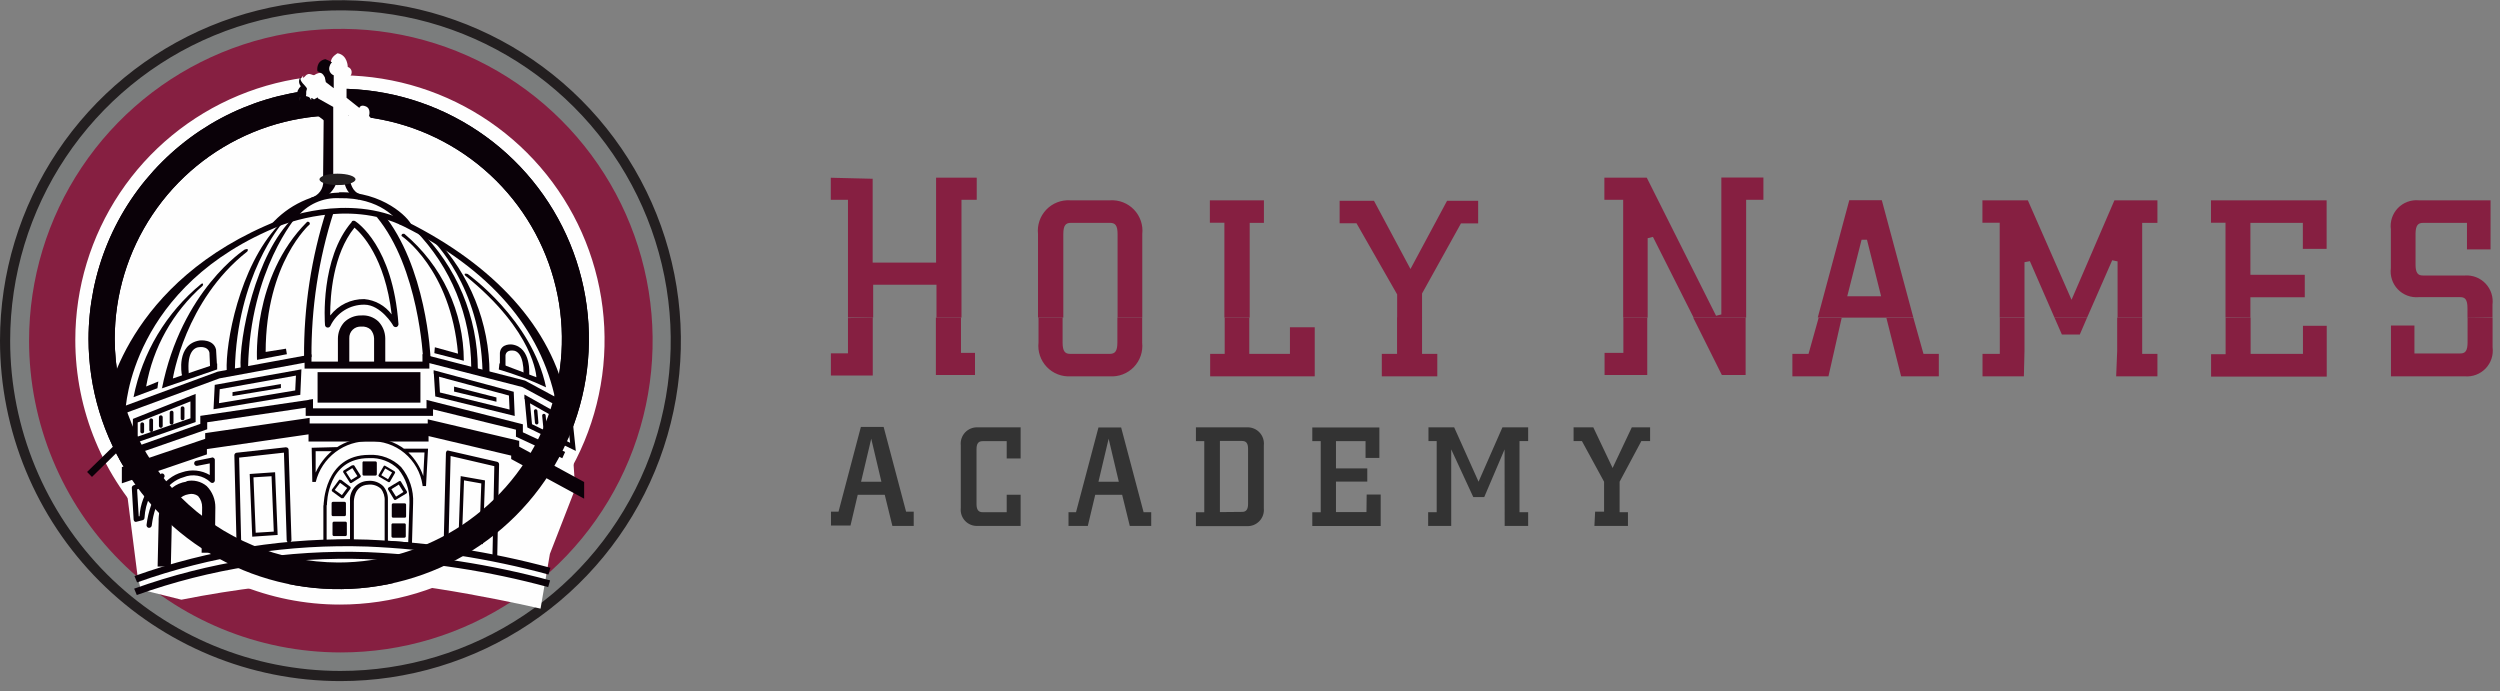 <?xml version="1.0" encoding="UTF-8"?> <svg xmlns="http://www.w3.org/2000/svg" width="246" height="68" viewBox="0 0 246 68" fill="none"><rect x="0" y="0" width="246" height="68" fill="#808080" stroke="none"/><g clip-path="url(#clip0_14_2)"><path d="M0.5 33.52C0.5 26.993 2.435 20.613 6.061 15.186C9.688 9.759 14.841 5.53 20.871 3.032C26.901 0.534 33.537 -0.119 39.938 1.154C46.339 2.427 52.219 5.57 56.834 10.185C61.45 14.801 64.593 20.681 65.866 27.082C67.139 33.483 66.486 40.119 63.988 46.149C61.49 52.179 57.261 57.333 51.834 60.959C46.407 64.585 40.027 66.52 33.5 66.52C24.748 66.52 16.354 63.043 10.165 56.855C3.977 50.666 0.5 42.272 0.5 33.52" fill="#7B7D7D"></path><path d="M0.5 33.52C0.5 26.993 2.435 20.613 6.061 15.186C9.688 9.759 14.841 5.53 20.871 3.032C26.901 0.534 33.537 -0.119 39.938 1.154C46.339 2.427 52.219 5.57 56.834 10.185C61.45 14.801 64.593 20.681 65.866 27.082C67.139 33.483 66.486 40.119 63.988 46.149C61.49 52.179 57.261 57.333 51.834 60.959C46.407 64.585 40.027 66.52 33.5 66.52C24.748 66.52 16.354 63.043 10.165 56.855C3.977 50.666 0.5 42.272 0.5 33.52V33.52Z" stroke="#231F20"></path><path d="M2.86 33.52C2.86 27.452 4.659 21.52 8.031 16.475C11.402 11.43 16.193 7.497 21.799 5.175C27.405 2.853 33.574 2.246 39.525 3.43C45.477 4.613 50.943 7.535 55.234 11.826C59.525 16.117 62.447 21.583 63.63 27.535C64.814 33.486 64.207 39.655 61.885 45.261C59.563 50.867 55.63 55.658 50.585 59.029C45.54 62.401 39.608 64.2 33.54 64.2C25.403 64.2 17.6 60.968 11.846 55.214C6.092 49.461 2.86 41.657 2.86 33.52Z" fill="#861F41"></path><path d="M7.69 33.45C7.69 28.355 9.201 23.375 12.031 19.138C14.862 14.902 18.885 11.601 23.592 9.651C28.299 7.701 33.479 7.191 38.475 8.185C43.472 9.179 48.062 11.632 51.665 15.235C55.268 18.837 57.721 23.427 58.715 28.424C59.709 33.421 59.199 38.601 57.249 43.308C55.299 48.015 51.998 52.038 47.761 54.869C43.525 57.699 38.545 59.21 33.45 59.21C26.618 59.21 20.066 56.496 15.235 51.665C10.404 46.834 7.69 40.282 7.69 33.45Z" fill="#FEFEFE"></path><path d="M7.69 33.45C7.69 28.355 9.201 23.375 12.031 19.138C14.862 14.902 18.885 11.601 23.592 9.651C28.299 7.701 33.479 7.191 38.475 8.185C43.472 9.179 48.062 11.632 51.665 15.235C55.268 18.837 57.721 23.427 58.715 28.424C59.709 33.421 59.199 38.601 57.249 43.308C55.299 48.015 51.998 52.038 47.761 54.869C43.525 57.699 38.545 59.21 33.45 59.21C26.618 59.21 20.066 56.496 15.235 51.665C10.404 46.834 7.69 40.282 7.69 33.45Z" stroke="#FEFEFE" stroke-width="0.56"></path><path d="M11.29 33.35C11.29 28.999 12.58 24.745 14.998 21.128C17.415 17.51 20.851 14.69 24.871 13.025C28.891 11.36 33.314 10.924 37.582 11.773C41.85 12.622 45.77 14.717 48.846 17.794C51.923 20.87 54.018 24.79 54.867 29.058C55.716 33.326 55.281 37.749 53.615 41.769C51.95 45.789 49.13 49.225 45.513 51.642C41.895 54.06 37.641 55.35 33.29 55.35C27.46 55.334 21.873 53.011 17.751 48.889C13.629 44.767 11.306 39.18 11.29 33.35V33.35ZM8.71 33.35C8.71 38.218 10.153 42.976 12.857 47.024C15.56 51.072 19.403 54.227 23.899 56.092C28.395 57.957 33.344 58.447 38.118 57.5C42.893 56.553 47.28 54.212 50.725 50.773C54.17 47.334 56.518 42.951 57.472 38.178C58.426 33.404 57.945 28.455 56.087 23.956C54.23 19.457 51.081 15.609 47.037 12.899C42.994 10.189 38.238 8.738 33.37 8.73C30.134 8.727 26.93 9.362 23.939 10.598C20.949 11.834 18.231 13.647 15.941 15.933C13.651 18.219 11.834 20.934 10.593 23.922C9.353 26.911 8.713 30.114 8.71 33.35" fill="#0A0108"></path><path d="M33.44 6.68C33.249 6.75 33.076 6.859 32.93 7C32.93 7 32.01 7 31.87 7.46V8.11C31.87 8.11 31.23 8.02 31.14 8.29C31.05 8.56 30.72 7.83 30.22 8.52C29.72 9.21 29.3 9.26 29.57 10L29.72 10.27C29.822 10.528 29.975 10.763 30.17 10.96C30.45 11.19 31.05 10.96 31.05 10.96L32.2 11.79V17.35V18.18C32.2 18.18 31.74 19.48 31.14 19.65C30.033 19.909 29.004 20.43 28.14 21.17C27.31 22.04 27.44 22 27.44 22C22.845 23.804 18.777 26.734 15.61 30.52C13.492 33.504 12.059 36.919 11.41 40.52L10.9 41.35L11.64 43.88L11.96 44.25L12.05 44.66L12.24 46.5L13.53 56.63L13.85 58.01L17.85 59.01C23.127 57.962 28.475 57.317 33.85 57.08C40.71 56.98 53.19 59.89 53.19 59.89L54.11 54.5L56.6 48.1L56.18 41.79L55.12 40.55L54.71 38.71C54.71 38.71 53.92 33.41 47.11 26.78C44.532 24.875 41.826 23.151 39.01 21.62C39.01 21.62 38.31 20.24 34.82 19.18C34.429 18.741 34.172 18.2 34.08 17.62C33.971 16.116 33.955 14.606 34.03 13.1C34.03 13.1 34.17 13.7 34.68 13.7C35.093 13.628 35.475 13.437 35.78 13.15C35.883 13.114 35.975 13.05 36.045 12.967C36.116 12.883 36.163 12.783 36.183 12.675C36.202 12.568 36.193 12.457 36.155 12.354C36.118 12.251 36.054 12.16 35.97 12.09L35.83 11.68C35.83 11.68 35.78 10.9 34.95 11.31L33.89 10.44V8.73C33.89 8.73 34.35 8.64 34.35 8.23C34.345 8.106 34.304 7.987 34.231 7.887C34.158 7.787 34.056 7.712 33.94 7.67C33.964 7.476 33.921 7.28 33.819 7.113C33.718 6.946 33.563 6.818 33.38 6.75" fill="#FEFEFE"></path><path d="M34.85 17.67C34.85 17.95 34.11 18.18 33.19 18.18C32.27 18.18 31.54 17.95 31.54 17.67C31.54 17.39 32.28 17.17 33.19 17.17C34.1 17.17 34.85 17.39 34.85 17.67Z" fill="#0A0108"></path><path d="M31.06 10.79L30.84 10.9C30.742 10.929 30.639 10.937 30.538 10.925C30.436 10.913 30.339 10.881 30.25 10.83C30.13 10.783 30.033 10.691 29.98 10.572C29.928 10.455 29.924 10.321 29.97 10.2C29.975 10.15 29.975 10.1 29.97 10.05H29.87C29.751 9.968 29.663 9.849 29.62 9.711C29.576 9.573 29.58 9.425 29.63 9.29V9.29C29.63 9.29 29.63 9.29 29.47 9.54C29.4 9.662 29.379 9.806 29.41 9.943C29.442 10.08 29.524 10.201 29.64 10.28H29.73V10.43C29.691 10.574 29.702 10.727 29.762 10.864C29.822 11 29.927 11.112 30.06 11.18C30.145 11.234 30.241 11.27 30.341 11.285C30.44 11.3 30.542 11.295 30.64 11.27C30.738 11.239 30.828 11.184 30.9 11.11L32.03 11.96V17.42H32.37V11.77L31.06 10.77V10.79Z" fill="#0A0108"></path><path d="M30.59 19.46L31.44 19.65C31.842 19.512 32.206 19.28 32.502 18.974C32.797 18.669 33.016 18.297 33.14 17.89L31.81 17.82C31.826 18.192 31.713 18.558 31.491 18.857C31.269 19.155 30.951 19.368 30.59 19.46" fill="#0A0108"></path><path d="M33.89 17.93C33.949 18.322 34.116 18.689 34.372 18.991C34.628 19.293 34.963 19.518 35.34 19.64L35.47 19.11C34.62 18.91 34.47 17.85 34.47 17.84L33.89 17.93Z" fill="#0A0108"></path><path d="M33.37 18.95C32.095 18.99 30.842 19.291 29.688 19.835C28.533 20.378 27.503 21.152 26.66 22.11L29.21 21.39C29.704 20.766 30.341 20.268 31.066 19.94C31.791 19.611 32.585 19.46 33.38 19.5C37.44 19.42 39.15 21.64 39.32 22.08H40.45C40.22 21.47 37.72 18.82 33.37 18.92" fill="#0A0108"></path><path d="M27.44 21.67C12.26 27.67 10.44 39.67 10.44 39.77L12.35 40.4C12.35 40.28 12.82 28.06 27.66 22.17C27.73 22.17 34.16 19.49 39.77 22.3C48.2 26.51 53.22 32.3 54.68 39.46L55.77 39.53C54.27 32.18 48.61 26.1 40.02 21.8C34.17 18.88 27.52 21.63 27.45 21.66" fill="#0A0108"></path><path d="M41.57 35.28V35.58H30.65V34.87L21.42 36.57L11.17 40.35L11.41 40.99L21.6 37.23L29.97 35.69V36.27H42.25V35.73L51.41 38.09L54.87 39.96L55.2 39.36L51.66 37.45L41.57 34.85V35.29V35.28Z" fill="#0A0108"></path><path d="M15.49 38.2L13.14 39.08C14.001 34.701 16.359 30.759 19.81 27.93C19.81 27.93 20.09 27.78 19.94 28.12C17.014 30.695 15.053 34.191 14.38 38.03L15.58 37.54L15.49 38.2Z" fill="#0A0108"></path><path d="M15.91 38.22L21.37 36.35V35.77L17.01 37.24C17.01 37.24 18.19 29.57 24.33 24.75C24.33 24.75 24.58 24.37 24.07 24.56C24.07 24.56 17.85 28.56 15.93 38.25" fill="#0A0108"></path><path d="M17.89 36.86C17.89 36.86 17.31 33.86 19.66 33.5C19.66 33.5 21.02 33.34 21.26 34.4L21.35 35.93L20.67 36.09L20.61 34.72C20.61 34.72 20.55 34.11 19.7 34.15C19.07 34.15 18.4 34.7 18.57 36.68V36.92L17.86 37.13L17.92 36.86H17.89Z" fill="#0A0108"></path><path d="M53.77 38.13C52.256 37.417 50.688 36.825 49.08 36.36L49.15 35.75L52.78 37.12C52.78 37.12 52.64 32.65 45.78 27.12C45.78 27.12 45.53 26.82 46.02 26.96C46.02 26.96 52.37 31.48 53.73 38.11" fill="#0A0108"></path><path d="M52.07 36.9C52.07 36.9 52.32 34.19 50.4 33.9C50.4 33.9 49.3 33.75 49.19 34.71V36.07L49.74 36.22V34.99C49.74 34.99 49.74 34.45 50.43 34.49C50.94 34.49 51.52 34.99 51.52 36.75V36.97L52.12 37.16L52.05 36.91L52.07 36.9Z" fill="#0A0108"></path><path d="M22.31 36.5C22.17 33.79 23.54 26.25 27.39 22.17L27.73 22.02C27.73 22.02 23.31 27.12 23.11 36.4C23.11 36.4 22.31 36.59 22.31 36.5" fill="#0A0108"></path><path d="M23.68 36.29C23.49 33.29 25.15 24.96 28.86 21.43L29.2 21.28C29.2 21.28 24.61 26.52 24.41 36.16C24.41 36.16 23.68 36.38 23.68 36.29" fill="#0A0108"></path><path d="M28.19 34.86L25.29 35.41C25.29 35.41 24.78 27.26 30.22 21.83C30.22 21.83 30.49 21.74 30.49 22.06C30.49 22.06 26.16 25.8 26.14 34.63L28.14 34.31L28.23 34.86H28.19Z" fill="#0A0108"></path><path d="M42.74 34.75L45.64 35.5C45.634 33.117 45.108 30.765 44.097 28.608C43.087 26.45 41.617 24.54 39.79 23.01C39.79 23.01 39.49 22.93 39.51 23.22C39.51 23.22 44.35 26.43 45.07 34.8L42.79 34.17L42.74 34.75Z" fill="#0A0108"></path><path d="M29.92 35.14H30.65C30.616 30.312 31.348 25.509 32.82 20.91L32.13 20.66C30.628 25.345 29.882 30.24 29.92 35.16" fill="#0A0108"></path><path d="M37.07 21.35C41.22 26.35 41.63 35.23 41.64 35.35H42.37C42.37 34.98 41.95 26.18 37.64 20.95L37.07 21.41V21.35Z" fill="#0A0108"></path><path d="M32.49 30.96C32.49 29.11 32.76 25.02 34.88 22.4C35.58 22.99 37.88 25.32 38.54 30.94C38.222 30.512 37.817 30.156 37.352 29.896C36.886 29.636 36.371 29.477 35.84 29.43C35.197 29.422 34.56 29.563 33.981 29.842C33.401 30.122 32.894 30.532 32.5 31.04V30.96H32.49ZM34.62 21.83C31.5 25.43 31.96 31.72 31.98 31.98C31.984 32.042 32.009 32.1 32.051 32.146C32.093 32.191 32.149 32.221 32.21 32.23C32.271 32.24 32.333 32.23 32.387 32.201C32.441 32.172 32.484 32.126 32.51 32.07C32.809 31.439 33.283 30.908 33.875 30.537C34.467 30.167 35.152 29.974 35.85 29.98C37.46 29.98 38.68 31.98 38.69 32.05C38.724 32.102 38.772 32.142 38.829 32.166C38.887 32.189 38.95 32.194 39.01 32.18C39.07 32.159 39.121 32.12 39.157 32.067C39.193 32.015 39.212 31.953 39.21 31.89C38.65 24.2 35.13 21.89 34.98 21.78C34.929 21.739 34.865 21.717 34.8 21.717C34.735 21.717 34.671 21.739 34.62 21.78" fill="#0A0108"></path><path d="M35.54 31.04C35.229 31.035 34.92 31.093 34.631 31.21C34.343 31.327 34.08 31.5 33.86 31.72C33.471 32.159 33.255 32.724 33.25 33.31V35.78H34.37V33.29C34.362 33.132 34.388 32.974 34.447 32.826C34.506 32.679 34.596 32.546 34.711 32.437C34.826 32.328 34.963 32.245 35.113 32.193C35.263 32.142 35.422 32.124 35.58 32.14C35.738 32.124 35.898 32.141 36.049 32.189C36.2 32.237 36.34 32.316 36.46 32.42C36.676 32.663 36.8 32.975 36.81 33.3V35.83H37.91V33.29C37.902 32.67 37.659 32.077 37.23 31.63C37.006 31.421 36.741 31.26 36.452 31.158C36.163 31.057 35.856 31.017 35.55 31.04" fill="#0A0108"></path><path d="M40.85 22.66C44.37 26.271 46.349 31.108 46.37 36.15L47.02 36.34C47.014 33.789 46.504 31.265 45.519 28.912C44.534 26.559 43.093 24.424 41.28 22.63H40.89L40.85 22.66Z" fill="#0A0108"></path><path d="M42.56 23.63C42.56 23.63 47.3 28.17 47.48 36.57L48.17 36.75C48.165 31.778 46.242 26.999 42.8 23.41L42.55 23.63H42.56Z" fill="#0A0108"></path><path d="M30.37 39.35L19.71 40.92V41.71L12.36 44.31L12.21 42.88L8.57 46.44L9.05 46.93L11.68 44.35L11.77 45.24L20.39 42.24V41.55L30.08 40.12V40.92H42.61V40.28L50.77 42.28V42.97L55.33 45.09L55.61 44.47L51.45 42.54V41.75L41.97 39.35V40.18H30.8V39.27L30.41 39.33L30.37 39.35Z" fill="#0A0108"></path><path d="M31.76 39.13H40.83V37.13H31.76V39.13ZM41.08 36.62H31.25V39.62H41.37V36.62H41.11H41.08Z" fill="#0A0108"></path><path d="M32.37 37.64V38.64C32.37 38.709 32.397 38.775 32.446 38.824C32.495 38.873 32.561 38.9 32.63 38.9C32.699 38.9 32.765 38.873 32.814 38.824C32.863 38.775 32.89 38.709 32.89 38.64V37.64C32.89 37.571 32.863 37.505 32.814 37.456C32.765 37.407 32.699 37.38 32.63 37.38C32.561 37.38 32.495 37.407 32.446 37.456C32.397 37.505 32.37 37.571 32.37 37.64" fill="#0A0108"></path><path d="M33.6 37.64V38.64C33.6 38.709 33.627 38.775 33.676 38.824C33.725 38.873 33.791 38.9 33.86 38.9C33.894 38.9 33.927 38.893 33.958 38.88C33.989 38.867 34.017 38.848 34.04 38.823C34.064 38.799 34.082 38.77 34.094 38.739C34.106 38.707 34.111 38.674 34.11 38.64V37.64C34.11 37.573 34.084 37.508 34.037 37.46C33.991 37.411 33.927 37.383 33.86 37.38C33.791 37.38 33.725 37.407 33.676 37.456C33.627 37.505 33.6 37.571 33.6 37.64" fill="#0A0108"></path><path d="M34.83 37.64V38.64C34.83 38.707 34.856 38.772 34.903 38.821C34.949 38.869 35.013 38.898 35.08 38.9C35.114 38.901 35.149 38.896 35.181 38.883C35.213 38.87 35.242 38.851 35.267 38.827C35.291 38.803 35.31 38.773 35.323 38.741C35.336 38.709 35.341 38.675 35.34 38.64V37.64C35.347 37.602 35.346 37.563 35.337 37.526C35.328 37.489 35.31 37.454 35.286 37.424C35.262 37.395 35.231 37.371 35.196 37.354C35.161 37.338 35.123 37.329 35.085 37.329C35.047 37.329 35.009 37.338 34.974 37.354C34.939 37.371 34.908 37.395 34.884 37.424C34.86 37.454 34.842 37.489 34.833 37.526C34.823 37.563 34.822 37.602 34.83 37.64" fill="#0A0108"></path><path d="M36.06 37.64V38.64C36.053 38.678 36.053 38.717 36.063 38.754C36.072 38.791 36.09 38.826 36.114 38.856C36.138 38.886 36.169 38.909 36.204 38.926C36.239 38.942 36.277 38.951 36.315 38.951C36.353 38.951 36.391 38.942 36.426 38.926C36.461 38.909 36.492 38.886 36.516 38.856C36.54 38.826 36.558 38.791 36.567 38.754C36.577 38.717 36.578 38.678 36.57 38.64V37.64C36.57 37.571 36.543 37.505 36.494 37.456C36.445 37.407 36.379 37.38 36.31 37.38C36.243 37.383 36.179 37.411 36.133 37.46C36.086 37.508 36.06 37.573 36.06 37.64" fill="#0A0108"></path><path d="M37.28 37.64V38.64C37.28 38.709 37.307 38.775 37.356 38.824C37.405 38.873 37.471 38.9 37.54 38.9C37.609 38.9 37.675 38.873 37.724 38.824C37.773 38.775 37.8 38.709 37.8 38.64V37.64C37.8 37.571 37.773 37.505 37.724 37.456C37.675 37.407 37.609 37.38 37.54 37.38C37.471 37.38 37.405 37.407 37.356 37.456C37.307 37.505 37.28 37.571 37.28 37.64" fill="#0A0108"></path><path d="M38.51 37.64V38.64C38.51 38.709 38.537 38.775 38.586 38.824C38.635 38.873 38.701 38.9 38.77 38.9C38.804 38.9 38.837 38.893 38.868 38.88C38.899 38.867 38.927 38.848 38.95 38.823C38.974 38.799 38.992 38.77 39.004 38.739C39.016 38.707 39.021 38.674 39.02 38.64V37.64C39.02 37.573 38.994 37.508 38.947 37.46C38.901 37.411 38.837 37.383 38.77 37.38C38.701 37.38 38.635 37.407 38.586 37.456C38.537 37.505 38.51 37.571 38.51 37.64" fill="#0A0108"></path><path d="M39.74 37.64V38.64C39.74 38.707 39.766 38.772 39.813 38.821C39.859 38.869 39.923 38.898 39.99 38.9C40.059 38.9 40.125 38.873 40.174 38.824C40.223 38.775 40.25 38.709 40.25 38.64V37.64C40.258 37.602 40.257 37.563 40.247 37.526C40.238 37.489 40.22 37.454 40.196 37.424C40.172 37.395 40.141 37.371 40.106 37.354C40.071 37.338 40.033 37.329 39.995 37.329C39.957 37.329 39.919 37.338 39.884 37.354C39.849 37.371 39.818 37.395 39.794 37.424C39.77 37.454 39.752 37.489 39.743 37.526C39.733 37.563 39.733 37.602 39.74 37.64V37.64ZM29.12 36.96L29.05 38.42L21.55 39.67L21.62 38.3L29.12 36.96V36.96ZM29.35 36.4L21.13 37.87L21.01 40.27L29.55 38.85L29.66 36.34L29.34 36.4H29.35Z" fill="#0A0108"></path><path d="M27.64 37.79V38.18L22.88 38.97V38.59L27.65 37.79H27.64ZM43.2 37.07L50.08 38.92L50.14 40.3L43.29 38.62L43.2 37.07ZM42.69 36.76L42.83 39.01L50.65 40.93L50.55 38.55L42.67 36.43V36.76H42.69Z" fill="#0A0108"></path><path d="M44.67 38.04L48.85 39.11V39.53L44.68 38.53V38.08L44.67 38.04ZM18.74 39.51V41.16L13.55 42.96V41.57L18.71 39.51H18.74ZM18.9 38.9L13.08 41.22L13.02 43.69L19.25 41.53V38.76L18.9 38.9ZM17.96 39.98C17.911 39.983 17.866 40.004 17.832 40.039C17.799 40.075 17.78 40.121 17.78 40.17V41.17C17.779 41.194 17.782 41.218 17.791 41.241C17.799 41.263 17.812 41.284 17.829 41.301C17.846 41.318 17.867 41.331 17.889 41.339C17.912 41.348 17.936 41.352 17.96 41.35C17.985 41.351 18.009 41.348 18.032 41.339C18.055 41.331 18.076 41.318 18.094 41.301C18.112 41.284 18.126 41.264 18.135 41.241C18.145 41.219 18.15 41.194 18.15 41.17V40.17C18.15 40.145 18.145 40.121 18.135 40.099C18.126 40.076 18.112 40.056 18.094 40.039C18.076 40.022 18.055 40.009 18.032 40.001C18.009 39.992 17.985 39.989 17.96 39.99V39.98ZM16.88 40.42C16.856 40.42 16.833 40.425 16.811 40.434C16.789 40.443 16.769 40.456 16.753 40.473C16.736 40.489 16.723 40.509 16.714 40.531C16.705 40.553 16.7 40.576 16.7 40.6V41.6C16.7 41.648 16.719 41.694 16.753 41.727C16.787 41.761 16.832 41.78 16.88 41.78C16.93 41.78 16.979 41.76 17.014 41.724C17.05 41.689 17.07 41.64 17.07 41.59V40.59C17.07 40.566 17.065 40.541 17.055 40.519C17.046 40.496 17.032 40.476 17.014 40.459C16.996 40.442 16.975 40.429 16.952 40.421C16.929 40.412 16.904 40.409 16.88 40.41V40.42ZM15.82 40.87C15.796 40.87 15.771 40.875 15.749 40.885C15.726 40.894 15.706 40.908 15.689 40.926C15.672 40.944 15.659 40.965 15.651 40.988C15.642 41.011 15.639 41.035 15.64 41.06V41.91C15.642 41.96 15.663 42.007 15.698 42.042C15.733 42.077 15.78 42.098 15.83 42.1C15.879 42.097 15.924 42.076 15.958 42.041C15.991 42.006 16.01 41.959 16.01 41.91V41.05C16.01 41.002 15.991 40.956 15.957 40.923C15.924 40.889 15.878 40.87 15.83 40.87H15.82ZM14.69 41.39V42.26C14.684 42.288 14.683 42.317 14.69 42.345C14.696 42.373 14.708 42.399 14.726 42.421C14.744 42.444 14.767 42.462 14.792 42.474C14.818 42.487 14.846 42.493 14.875 42.493C14.904 42.493 14.932 42.487 14.958 42.474C14.983 42.462 15.006 42.444 15.024 42.421C15.042 42.399 15.054 42.373 15.06 42.345C15.067 42.317 15.066 42.288 15.06 42.26V41.35C15.06 41.302 15.041 41.256 15.007 41.223C14.973 41.189 14.928 41.17 14.88 41.17C14.831 41.17 14.784 41.189 14.749 41.222C14.714 41.256 14.693 41.301 14.69 41.35" fill="#0A0108"></path><path d="M13.99 41.56C13.941 41.562 13.896 41.584 13.862 41.619C13.829 41.654 13.81 41.701 13.81 41.75V42.5C13.82 42.542 13.843 42.579 13.877 42.606C13.911 42.632 13.952 42.647 13.995 42.647C14.038 42.647 14.079 42.632 14.113 42.606C14.147 42.579 14.17 42.542 14.18 42.5V41.75C14.181 41.725 14.178 41.699 14.168 41.676C14.159 41.652 14.146 41.63 14.128 41.612C14.11 41.594 14.088 41.581 14.064 41.572C14.041 41.562 14.015 41.559 13.99 41.56ZM52.14 39.68L55.9 41.8L56.1 43.57L52.35 41.74L52.15 39.68H52.14ZM51.63 39.27L51.89 42.06L56.66 44.37L56.36 41.5L51.6 38.82V39.27H51.63ZM52.7 40.27C52.678 40.271 52.656 40.277 52.636 40.287C52.615 40.296 52.597 40.31 52.583 40.327C52.568 40.343 52.556 40.363 52.549 40.384C52.542 40.405 52.539 40.428 52.54 40.45L52.64 41.61C52.647 41.655 52.67 41.696 52.705 41.725C52.74 41.755 52.784 41.771 52.83 41.77C52.874 41.763 52.914 41.739 52.942 41.704C52.969 41.669 52.983 41.625 52.98 41.58L52.88 40.42C52.875 40.377 52.853 40.337 52.82 40.309C52.786 40.281 52.743 40.267 52.7 40.27V40.27ZM53.51 40.72C53.488 40.721 53.466 40.727 53.446 40.737C53.425 40.746 53.407 40.76 53.393 40.777C53.378 40.794 53.366 40.813 53.359 40.834C53.352 40.855 53.349 40.878 53.35 40.9L53.46 42.06C53.465 42.104 53.486 42.145 53.519 42.175C53.553 42.204 53.596 42.22 53.64 42.22C53.685 42.213 53.726 42.19 53.755 42.155C53.785 42.12 53.801 42.076 53.8 42.03L53.69 40.87C53.685 40.827 53.663 40.787 53.63 40.759C53.596 40.731 53.553 40.717 53.51 40.72" fill="#0A0108"></path><path d="M54.3 41.21C54.257 41.215 54.217 41.236 54.189 41.27C54.161 41.304 54.147 41.346 54.15 41.39L54.25 42.39C54.249 42.413 54.254 42.435 54.264 42.455C54.273 42.476 54.287 42.494 54.304 42.508C54.321 42.523 54.342 42.533 54.363 42.538C54.385 42.544 54.408 42.544 54.43 42.54C54.453 42.54 54.475 42.535 54.496 42.526C54.517 42.517 54.536 42.503 54.551 42.486C54.566 42.469 54.577 42.449 54.584 42.427C54.591 42.406 54.593 42.383 54.59 42.36L54.49 41.36C54.487 41.338 54.481 41.316 54.47 41.296C54.459 41.277 54.444 41.259 54.426 41.245C54.409 41.231 54.388 41.221 54.367 41.215C54.345 41.209 54.322 41.207 54.3 41.21V41.21ZM55.02 41.56C54.998 41.562 54.976 41.569 54.956 41.58C54.937 41.591 54.919 41.606 54.905 41.624C54.891 41.641 54.881 41.662 54.875 41.683C54.869 41.705 54.867 41.728 54.87 41.75L54.97 42.75C54.977 42.794 55.001 42.834 55.036 42.862C55.071 42.889 55.115 42.903 55.16 42.9C55.182 42.899 55.203 42.893 55.223 42.883C55.243 42.873 55.26 42.86 55.274 42.843C55.288 42.826 55.299 42.806 55.305 42.785C55.311 42.764 55.313 42.742 55.31 42.72L55.21 41.67C55.208 41.648 55.201 41.626 55.19 41.606C55.179 41.587 55.164 41.569 55.146 41.555C55.129 41.541 55.108 41.531 55.087 41.525C55.065 41.519 55.042 41.517 55.02 41.52V41.52V41.56ZM55.67 41.95C55.648 41.951 55.626 41.957 55.606 41.967C55.586 41.976 55.568 41.99 55.553 42.007C55.538 42.023 55.526 42.043 55.519 42.064C55.512 42.085 55.509 42.108 55.51 42.13L55.59 43.03C55.595 43.074 55.616 43.115 55.649 43.145C55.682 43.174 55.726 43.19 55.77 43.19C55.816 43.185 55.858 43.162 55.888 43.127C55.918 43.092 55.933 43.046 55.93 43L55.85 42.1C55.845 42.057 55.824 42.017 55.79 41.989C55.757 41.961 55.714 41.947 55.67 41.95ZM51.09 43.95V43.38L42.09 41.26V41.67H30.47V41.12L20.19 42.62V43.18L11.99 45.96V47.56L20.36 44.71V44.19L30.36 42.74V43.45H42.17V42.91L50.3 44.83V45.17L57.48 49.07V47.43L51.09 43.95ZM14.97 47.58C14.23 48.497 13.796 49.623 13.73 50.8H13.65L13.49 48.16L14.96 47.56L14.97 47.58ZM15.85 46.66L13.13 47.76C13.081 47.78 13.039 47.815 13.011 47.86C12.982 47.905 12.968 47.957 12.97 48.01L13.15 51.14C13.162 51.215 13.201 51.282 13.26 51.33C13.293 51.347 13.329 51.355 13.365 51.355C13.402 51.355 13.438 51.347 13.47 51.33L14.02 51.19C14.076 51.179 14.126 51.149 14.162 51.105C14.198 51.062 14.219 51.007 14.22 50.95C14.259 50.206 14.445 49.478 14.768 48.807C15.091 48.136 15.544 47.535 16.1 47.04C16.149 47.002 16.183 46.947 16.194 46.886C16.205 46.825 16.193 46.763 16.16 46.71C16.13 46.657 16.082 46.618 16.025 46.599C15.967 46.581 15.905 46.585 15.85 46.61V46.66ZM20.85 45.03L19.31 45.34C19.244 45.353 19.185 45.392 19.148 45.449C19.11 45.505 19.097 45.574 19.11 45.64C19.123 45.706 19.162 45.765 19.219 45.802C19.275 45.84 19.344 45.853 19.41 45.84L20.64 45.6V46.74C20.233 46.502 19.779 46.355 19.309 46.308C18.84 46.261 18.366 46.317 17.92 46.47C16.09 46.97 14.75 48.96 14.42 51.65C14.411 51.718 14.43 51.786 14.471 51.84C14.512 51.894 14.573 51.93 14.64 51.94C14.707 51.946 14.774 51.927 14.828 51.886C14.881 51.846 14.918 51.786 14.93 51.72C15.23 49.24 16.43 47.41 18.06 46.96C18.497 46.779 18.978 46.727 19.444 46.811C19.91 46.894 20.342 47.109 20.69 47.43C20.724 47.469 20.769 47.497 20.818 47.511C20.868 47.525 20.921 47.525 20.97 47.51C21.019 47.492 21.062 47.459 21.092 47.416C21.122 47.374 21.139 47.322 21.14 47.27V45.27C21.144 45.232 21.137 45.193 21.122 45.158C21.106 45.123 21.081 45.093 21.05 45.07C21.021 45.046 20.988 45.028 20.951 45.018C20.915 45.008 20.877 45.005 20.84 45.01L20.85 45.03ZM18.36 47.39C16.1 47.73 15.57 50.11 15.61 51.31L15.51 55.75H16.81L16.91 51.28C16.91 51.15 16.91 48.89 18.57 48.63C18.727 48.591 18.891 48.587 19.05 48.618C19.209 48.649 19.359 48.715 19.49 48.81C19.758 49.117 19.901 49.513 19.89 49.92L19.84 54.39H21.14L21.19 49.93C21.195 49.541 21.122 49.155 20.976 48.795C20.83 48.434 20.614 48.106 20.34 47.83C20.066 47.601 19.743 47.438 19.396 47.355C19.049 47.272 18.688 47.27 18.34 47.35L18.36 47.39ZM28.14 44.01L23.27 44.55C23.211 44.559 23.157 44.59 23.119 44.636C23.08 44.682 23.059 44.74 23.06 44.8L23.28 53.67C23.28 53.731 23.304 53.789 23.347 53.833C23.39 53.876 23.449 53.9 23.51 53.9C23.571 53.9 23.63 53.876 23.673 53.833C23.716 53.789 23.74 53.731 23.74 53.67L23.53 45.03L27.94 44.54L28.21 53.15C28.21 53.214 28.235 53.275 28.28 53.32C28.325 53.365 28.386 53.39 28.45 53.39C28.515 53.385 28.575 53.355 28.617 53.306C28.66 53.258 28.683 53.195 28.68 53.13L28.4 44.26C28.399 44.226 28.392 44.193 28.378 44.162C28.365 44.131 28.345 44.103 28.32 44.08C28.297 44.059 28.271 44.042 28.241 44.032C28.212 44.021 28.181 44.017 28.15 44.02" fill="#0A0108"></path><path d="M26.72 46.86L26.94 52.31L25.16 52.42L24.94 46.97L26.72 46.86ZM26.88 46.48L24.57 46.64L24.82 52.81L27.32 52.64L27.07 46.47L26.88 46.48ZM43.98 44.35C43.929 44.406 43.895 44.475 43.88 44.55L43.65 53.79C43.647 53.855 43.67 53.918 43.712 53.966C43.755 54.015 43.816 54.045 43.88 54.05C43.945 54.047 44.006 54.02 44.05 53.973C44.095 53.927 44.12 53.864 44.12 53.8L44.34 44.87L48.64 45.87L48.46 54.69C48.453 54.725 48.453 54.761 48.462 54.796C48.47 54.83 48.486 54.863 48.509 54.89C48.531 54.918 48.56 54.94 48.592 54.955C48.624 54.971 48.659 54.979 48.695 54.979C48.731 54.979 48.766 54.971 48.798 54.955C48.83 54.94 48.859 54.918 48.881 54.89C48.904 54.863 48.92 54.83 48.928 54.796C48.937 54.761 48.937 54.725 48.93 54.69L49.11 45.69C49.112 45.633 49.094 45.577 49.059 45.531C49.025 45.486 48.975 45.454 48.92 45.44L44.17 44.35C44.105 44.326 44.035 44.326 43.97 44.35H43.98ZM45.67 47.27L47.36 47.57L47.16 53.13L45.46 52.83L45.66 47.27H45.67ZM45.32 47.05L45.11 53.13L47.51 53.55L47.72 47.27L45.33 46.85V47.06L45.32 47.05ZM41.77 44.52L41.65 46.84C41.35 45.962 40.846 45.167 40.18 44.52H41.77ZM32.7 44.35C31.999 44.934 31.438 45.669 31.06 46.5V44.4H32.74L32.7 44.35ZM33.05 44.09L33.31 43.99L30.67 44.06L30.73 47.42H31.07C31.362 46.247 32.048 45.211 33.013 44.483C33.977 43.755 35.162 43.38 36.37 43.42C37.62 43.37 38.844 43.785 39.806 44.584C40.769 45.384 41.401 46.512 41.58 47.75V47.83H41.92L42.12 44.15H39.6C39.6 44.15 39.9 44.21 39.9 44.26C38.885 43.47 37.626 43.06 36.34 43.1C35.156 43.08 33.996 43.429 33.02 44.1L33.05 44.09ZM32.17 49.69C32.17 49.5 32.22 45.08 36.3 45.08C36.833 45.049 37.366 45.13 37.865 45.318C38.365 45.505 38.819 45.796 39.2 46.17C39.925 47.066 40.311 48.188 40.29 49.34V49.5L40.17 53.37L38.17 53.22V49.13C38.18 48.653 38.013 48.19 37.7 47.83C37.504 47.642 37.269 47.499 37.011 47.41C36.754 47.322 36.48 47.291 36.21 47.32C35.96 47.328 35.715 47.388 35.489 47.494C35.263 47.601 35.061 47.752 34.895 47.94C34.729 48.127 34.604 48.346 34.525 48.583C34.447 48.82 34.418 49.071 34.44 49.32V53.07L32.14 53.17V49.73L32.17 49.69ZM31.82 49.69V53.5L34.82 53.36V49.36C34.82 49.29 34.82 47.75 36.25 47.69C36.472 47.665 36.696 47.688 36.908 47.757C37.12 47.826 37.315 47.94 37.48 48.09C37.748 48.43 37.879 48.858 37.85 49.29V53.57L40.53 53.77L40.65 49.53C40.717 48.234 40.296 46.961 39.47 45.96C39.058 45.548 38.563 45.229 38.018 45.022C37.474 44.815 36.892 44.726 36.31 44.76C31.89 44.76 31.84 49.67 31.84 49.76L31.82 49.69ZM32.99 52.47H33.85V51.61H32.99V52.47ZM32.86 51.33C32.823 51.33 32.787 51.345 32.761 51.371C32.735 51.397 32.72 51.433 32.72 51.47V52.61C32.72 52.647 32.735 52.683 32.761 52.709C32.787 52.735 32.823 52.75 32.86 52.75H33.99C34.027 52.75 34.063 52.735 34.089 52.709C34.115 52.683 34.13 52.647 34.13 52.61V51.47C34.13 51.433 34.115 51.397 34.089 51.371C34.063 51.345 34.027 51.33 33.99 51.33H32.86Z" fill="#0A0108"></path><path d="M35.94 46.52H36.8V45.66H35.94V46.52ZM35.8 45.39C35.782 45.39 35.764 45.394 35.748 45.401C35.731 45.408 35.717 45.418 35.704 45.431C35.692 45.445 35.683 45.46 35.677 45.477C35.671 45.494 35.669 45.512 35.67 45.53V46.66C35.669 46.678 35.671 46.696 35.677 46.713C35.683 46.73 35.692 46.745 35.704 46.758C35.717 46.772 35.731 46.782 35.748 46.789C35.764 46.796 35.782 46.8 35.8 46.8H36.94C36.977 46.8 37.013 46.785 37.039 46.759C37.065 46.733 37.08 46.697 37.08 46.66V45.54C37.08 45.503 37.065 45.467 37.039 45.441C37.013 45.415 36.977 45.4 36.94 45.4H35.8V45.39ZM38.8 52.63H39.66V51.77H38.8V52.63ZM38.66 51.5C38.642 51.499 38.624 51.501 38.607 51.507C38.59 51.513 38.575 51.522 38.562 51.534C38.548 51.547 38.538 51.561 38.531 51.578C38.524 51.594 38.52 51.612 38.52 51.63V52.77C38.52 52.807 38.535 52.843 38.561 52.869C38.587 52.895 38.623 52.91 38.66 52.91H39.79C39.827 52.91 39.863 52.895 39.889 52.869C39.915 52.843 39.93 52.807 39.93 52.77V51.63C39.93 51.612 39.926 51.594 39.919 51.578C39.912 51.561 39.902 51.547 39.888 51.534C39.875 51.522 39.86 51.513 39.843 51.507C39.826 51.501 39.808 51.499 39.79 51.5H38.66ZM38.83 50.67H39.69V49.81H38.83V50.67ZM38.69 49.53C38.672 49.53 38.653 49.534 38.636 49.541C38.619 49.548 38.604 49.558 38.591 49.571C38.578 49.584 38.568 49.599 38.561 49.617C38.554 49.633 38.55 49.652 38.55 49.67V50.81C38.55 50.828 38.554 50.846 38.561 50.862C38.568 50.879 38.578 50.894 38.592 50.906C38.605 50.918 38.62 50.927 38.637 50.933C38.654 50.939 38.672 50.941 38.69 50.94H39.83C39.864 50.94 39.898 50.926 39.922 50.902C39.946 50.877 39.96 50.844 39.96 50.81V49.67C39.961 49.652 39.959 49.634 39.953 49.617C39.947 49.6 39.938 49.585 39.926 49.572C39.913 49.558 39.899 49.548 39.882 49.541C39.866 49.534 39.848 49.53 39.83 49.53H38.69ZM39.24 47.68L39.7 48.41L38.97 48.87L38.51 48.14L39.24 47.68ZM39.24 47.37L38.24 47.97C38.209 47.992 38.188 48.023 38.18 48.06C38.173 48.076 38.169 48.093 38.169 48.11C38.169 48.127 38.173 48.144 38.18 48.16L38.78 49.16C38.807 49.185 38.843 49.198 38.88 49.198C38.917 49.198 38.953 49.185 38.98 49.16L39.98 48.56C40.008 48.54 40.029 48.512 40.04 48.48C40.05 48.444 40.05 48.406 40.04 48.37L39.44 47.37C39.413 47.345 39.377 47.332 39.34 47.332C39.303 47.332 39.267 47.345 39.24 47.37" fill="#0A0108"></path><path d="M37.91 46.1L38.58 46.49L38.18 47.16L37.52 46.76L37.91 46.09V46.1ZM37.76 45.86L37.25 46.74C37.243 46.754 37.239 46.769 37.239 46.785C37.239 46.801 37.243 46.816 37.25 46.83C37.261 46.862 37.282 46.891 37.31 46.91L38.19 47.42C38.214 47.439 38.244 47.449 38.275 47.449C38.306 47.449 38.336 47.439 38.36 47.42L38.87 46.54C38.877 46.524 38.881 46.507 38.881 46.49C38.881 46.473 38.877 46.456 38.87 46.44C38.866 46.425 38.858 46.411 38.848 46.398C38.837 46.386 38.825 46.377 38.81 46.37L37.93 45.85C37.906 45.83 37.876 45.818 37.845 45.818C37.814 45.818 37.784 45.83 37.76 45.85V45.86ZM32.9 50.52H33.76V49.66H32.9V50.52ZM32.76 49.38C32.742 49.38 32.724 49.384 32.708 49.391C32.691 49.398 32.676 49.408 32.664 49.422C32.652 49.435 32.643 49.45 32.637 49.467C32.631 49.484 32.629 49.502 32.63 49.52V50.65C32.629 50.668 32.631 50.686 32.637 50.703C32.643 50.72 32.652 50.735 32.664 50.748C32.676 50.762 32.691 50.772 32.708 50.779C32.724 50.786 32.742 50.79 32.76 50.79H33.9C33.937 50.79 33.973 50.775 33.999 50.749C34.025 50.723 34.04 50.687 34.04 50.65V49.52C34.04 49.502 34.036 49.483 34.029 49.467C34.022 49.45 34.012 49.434 33.999 49.421C33.986 49.408 33.971 49.398 33.954 49.391C33.937 49.384 33.918 49.38 33.9 49.38H32.76ZM33.46 47.51L34.16 48.02L33.64 48.72L32.94 48.21L33.46 47.51ZM33.46 47.18L33.36 47.23L32.68 48.15C32.657 48.178 32.645 48.214 32.645 48.25C32.645 48.286 32.657 48.322 32.68 48.35L33.59 49.02C33.605 49.029 33.622 49.033 33.64 49.033C33.657 49.033 33.675 49.029 33.69 49.02C33.723 49.029 33.757 49.029 33.79 49.02L34.47 48.1C34.495 48.072 34.508 48.037 34.508 48C34.508 47.963 34.495 47.928 34.47 47.9L33.57 47.22C33.554 47.213 33.537 47.209 33.52 47.209C33.503 47.209 33.486 47.213 33.47 47.22" fill="#0A0108"></path><path d="M34.67 46.06L35.17 46.85L34.55 47.23L34.05 46.45L34.67 46.06ZM34.67 45.77L33.83 46.29C33.8 46.311 33.778 46.344 33.77 46.38C33.759 46.409 33.759 46.441 33.77 46.47L34.41 47.47C34.418 47.485 34.43 47.499 34.443 47.51C34.457 47.52 34.473 47.528 34.489 47.533C34.506 47.538 34.524 47.539 34.541 47.537C34.558 47.535 34.575 47.529 34.59 47.52L35.43 46.99C35.458 46.97 35.479 46.943 35.49 46.91C35.497 46.894 35.501 46.877 35.501 46.86C35.501 46.843 35.497 46.826 35.49 46.81L34.86 45.81C34.834 45.786 34.8 45.773 34.765 45.773C34.73 45.773 34.696 45.786 34.67 45.81V45.77ZM13.23 56.68L13.49 57.31C20.747 54.718 28.428 53.521 36.13 53.78C42.16 54.03 48.144 54.952 53.97 56.53L54.16 55.87C48.281 54.283 42.244 53.354 36.16 53.1C28.363 52.837 20.586 54.052 13.24 56.68" fill="#0A0108"></path><path d="M13.2 57.92L13.46 58.55C20.716 55.954 28.398 54.756 36.1 55.02C42.13 55.27 48.114 56.193 53.94 57.77L54.13 57.11C48.25 55.528 42.214 54.596 36.13 54.33C28.332 54.074 20.556 55.292 13.21 57.92" fill="#0A0108"></path><path d="M11.29 33.35C11.29 28.999 12.58 24.745 14.998 21.128C17.415 17.51 20.851 14.69 24.871 13.025C28.891 11.36 33.314 10.924 37.582 11.773C41.85 12.622 45.77 14.717 48.846 17.794C51.923 20.87 54.018 24.79 54.867 29.058C55.716 33.326 55.281 37.749 53.615 41.769C51.95 45.789 49.13 49.225 45.513 51.642C41.895 54.06 37.641 55.35 33.29 55.35C27.46 55.334 21.873 53.011 17.751 48.889C13.629 44.767 11.306 39.18 11.29 33.35V33.35ZM8.71 33.35C8.71 38.218 10.153 42.976 12.857 47.024C15.56 51.072 19.403 54.227 23.899 56.092C28.395 57.957 33.344 58.447 38.118 57.5C42.893 56.553 47.28 54.212 50.725 50.773C54.17 47.334 56.518 42.951 57.472 38.178C58.426 33.404 57.945 28.455 56.087 23.956C54.23 19.457 51.081 15.609 47.037 12.899C42.994 10.189 38.238 8.738 33.37 8.73C30.134 8.727 26.93 9.362 23.939 10.598C20.949 11.834 18.231 13.647 15.941 15.933C13.651 18.219 11.834 20.934 10.593 23.922C9.353 26.911 8.713 30.114 8.71 33.35" fill="#0A0108"></path><path d="M32.61 6.15C32.61 6.15 32.07 5.92 31.76 6.64C31.701 6.711 31.66 6.796 31.641 6.886C31.622 6.977 31.625 7.071 31.65 7.16C31.416 7.156 31.186 7.222 30.99 7.35C30.79 7.55 30.46 7.01 30.05 7.47C29.64 7.93 29.86 7.41 29.86 7.41C29.507 7.812 29.305 8.325 29.29 8.86C29.34 9.37 29.54 9.49 29.54 9.49C29.54 9.49 29.26 10.25 29.94 10.38C30.62 10.51 30.89 10.26 30.89 10.26L32.11 11.26L32.16 17.26C32.412 17.201 32.671 17.174 32.93 17.18C32.93 17.18 33.11 17.88 33.57 17.84C33.715 17.821 33.853 17.767 33.973 17.683C34.093 17.6 34.191 17.489 34.26 17.36V11.36C34.504 11.515 34.709 11.724 34.86 11.97C35.04 12.33 34.99 12.77 35.42 12.63L35.85 12.45C35.85 12.45 36.46 12.64 36.56 12.31C36.609 12.152 36.612 11.983 36.568 11.823C36.523 11.664 36.434 11.52 36.31 11.41C36.31 11.41 36.54 10.7 36 10.47C35.46 10.24 35.36 10.62 35.36 10.62L34.1 9.62V7.72C34.233 7.694 34.354 7.625 34.444 7.524C34.535 7.423 34.589 7.295 34.6 7.16C34.614 7.035 34.584 6.91 34.514 6.805C34.445 6.701 34.341 6.625 34.22 6.59C34.22 6.59 34.22 5.42 33.22 5.24C33.22 5.24 32.56 5.58 32.56 6.11" fill="#FEFEFE"></path><path d="M31.27 9.58L30.9 9.78C30.9 9.78 30.46 9.46 30.67 9.78C30.6 9.84 30.67 9.7 30.6 9.78C30.53 9.86 30.6 9.67 30.39 9.55C30.18 9.43 30.05 9.55 30.13 9.28C30.13 9.22 30.13 9.08 30.13 9.02C30.13 8.96 30.21 8.74 30.21 8.74C30.16 8.45 29.27 7.95 29.67 7.48C29.528 7.604 29.442 7.778 29.428 7.965C29.415 8.153 29.477 8.338 29.6 8.48C29.474 8.604 29.373 8.75 29.3 8.91C29.16 9.22 29.38 9.82 29.9 9.65H29.44V9.82C29.398 9.979 29.411 10.147 29.476 10.297C29.541 10.448 29.655 10.572 29.8 10.65C29.896 10.71 30.003 10.75 30.115 10.767C30.226 10.784 30.34 10.778 30.45 10.75C30.56 10.75 30.45 10.75 30.55 10.65C31.006 10.919 31.441 11.223 31.85 11.56L31.79 17.69L32.79 17.6V10.52L31.29 9.68L31.27 9.58ZM32.65 6.18C32.65 6.18 32.53 6.18 32.42 6.56C32.371 6.729 32.386 6.909 32.464 7.067C32.542 7.224 32.676 7.347 32.84 7.41V8.68L32.06 8.08L31.96 7.6L31.81 7.36L31.69 7.24L31.23 7C31.23 7 31.05 6 32.02 5.82C32.02 5.82 32.72 6.1 32.66 6.18" fill="#0A0108"></path><path d="M31.44 17.65C31.44 17.34 32.23 17.09 33.21 17.09C34.19 17.09 34.98 17.34 34.98 17.65C34.98 17.96 34.19 18.21 33.21 18.21C32.23 18.21 31.44 17.96 31.44 17.65Z" fill="#231F20"></path><path d="M84.73 47.4L85.73 43.17L86.73 47.4H84.73ZM83.68 51.75L84.4 48.69H87.06L87.81 51.75H89.91V50.35H89.16L86.95 42.01H84.71L82.51 50.35H81.77V51.71H83.68V51.75ZM100.43 42.05H96.21C95.98 42.039 95.75 42.077 95.536 42.163C95.322 42.249 95.13 42.38 94.971 42.547C94.813 42.714 94.692 42.913 94.618 43.131C94.543 43.349 94.517 43.581 94.54 43.81V49.99C94.515 50.22 94.54 50.452 94.614 50.671C94.688 50.889 94.808 51.09 94.967 51.257C95.126 51.425 95.32 51.555 95.534 51.64C95.749 51.726 95.98 51.763 96.21 51.75H100.43V48.68H99.06V50.4H96.68C96.26 50.4 96.09 50.13 96.09 49.6V44.2C96.09 43.67 96.26 43.41 96.68 43.41H99.06V45.11H100.43V42.05V42.05ZM108.09 47.4L109.09 43.17L110.09 47.4H108.09ZM107.04 51.75L107.77 48.69H110.42L111.17 51.75H113.28V50.4H112.53L110.32 42.06H108.09L105.88 50.4H105.14V51.75H107.04ZM120.04 50.39V43.39H122.22C122.64 43.39 122.81 43.64 122.81 44.17V49.58C122.81 50.11 122.64 50.37 122.22 50.37L120.04 50.39ZM122.68 42.05H117.68V43.41H118.5V50.41H117.68V51.77H122.68C122.911 51.783 123.142 51.745 123.357 51.66C123.572 51.575 123.766 51.444 123.926 51.277C124.085 51.11 124.207 50.91 124.282 50.691C124.357 50.472 124.383 50.24 124.36 50.01V43.83C124.386 43.6 124.362 43.367 124.29 43.148C124.217 42.928 124.098 42.726 123.94 42.557C123.783 42.388 123.59 42.255 123.376 42.167C123.162 42.08 122.931 42.04 122.7 42.05H122.68ZM134.46 50.39H131.46V47.39H134.54V46.09H131.46V43.41H134.37V45.06H135.73V42.06H129.13V43.41H129.96V50.41H129.13V51.76H135.86V48.66H134.48L134.46 50.39ZM148.06 51.75H150.37V50.4H149.52V43.4H150.37V42.05H147.84L145.49 47.4L143.09 42.05H140.56V43.4H141.37V50.4H140.53V51.75H142.8V44.22L144.97 48.91H146.05L148.05 44.22L148.06 51.75ZM156.89 51.75H160.19V50.4H159.37V47.4L161.51 43.4H162.37V42.05H160.57L158.68 46.05L156.78 42.05H154.84V43.4H155.66L157.84 47.4V50.35H156.96L156.89 51.75Z" fill="#333333"></path><path d="M245.27 31.25V34.17C245.319 34.547 245.283 34.93 245.165 35.291C245.047 35.652 244.849 35.982 244.586 36.257C244.323 36.531 244.001 36.743 243.646 36.877C243.29 37.011 242.909 37.063 242.53 37.03H235.27V32.03H237.58V34.78H242.09C242.57 34.78 242.81 34.55 242.81 33.67V31.21L245.27 31.25ZM221.46 31.25V34.82H226.61V32.06H228.95V37.06H217.57V34.85H219V31.28L221.46 31.25ZM210.79 31.25V34.82H212.29V37.03H208.23L208.33 34.55V31.25H210.79ZM205.37 31.25L204.65 32.92H202.89L202.16 31.25H205.37ZM199.21 31.25V34.54L199.15 37.03H195.08V34.82H196.78V31.25H199.21ZM188.27 31.25L189.27 34.82H190.78V37.03H187.07L185.62 31.28H181.22L179.92 37.03H176.37V34.82H177.96L178.96 31.25H188.27ZM171.77 31.25V36.9H169.43L166.61 31.25H171.77V31.25ZM162.09 31.25V36.9H157.89V34.72H159.74V31.25H162.12H162.09ZM139.93 31.25V34.82H141.43V37.03H135.97V34.82H137.47V31.25H139.93ZM122.93 31.25V34.82H126.93V32.2H129.37V37.03H119.08V34.82H120.51V31.25H122.93ZM104.56 31.25V33.71C104.56 34.58 104.81 34.82 105.3 34.82H109.21C109.7 34.82 109.95 34.58 109.95 33.71V31.25H112.39V33.71C112.438 34.146 112.389 34.586 112.248 35.001C112.108 35.416 111.877 35.795 111.574 36.112C111.271 36.428 110.902 36.674 110.494 36.833C110.085 36.992 109.647 37.059 109.21 37.03H105.37C104.933 37.059 104.494 36.992 104.086 36.833C103.678 36.674 103.309 36.428 103.006 36.112C102.703 35.795 102.472 35.416 102.332 35.001C102.191 34.586 102.142 34.146 102.19 33.71V31.25H104.56ZM94.56 31.25V34.72H95.94V36.9H92.09V31.25H94.56ZM85.88 31.25V36.95H81.76V34.77H83.44V31.3L85.88 31.25Z" fill="#861F41"></path><path d="M185.1 29.15L183.71 23.59H183.18L181.77 29.15H185.1ZM242.8 31.24V30.34C242.8 29.46 242.56 29.24 242.09 29.24H238C237.621 29.273 237.24 29.221 236.884 29.087C236.529 28.953 236.207 28.741 235.944 28.467C235.681 28.192 235.483 27.862 235.365 27.501C235.247 27.14 235.211 26.757 235.26 26.38V22.57C235.211 22.193 235.247 21.81 235.365 21.449C235.483 21.088 235.681 20.758 235.944 20.483C236.207 20.209 236.529 19.997 236.884 19.863C237.24 19.729 237.621 19.677 238 19.71H245.07V24.54H242.75V21.93H238.43C237.95 21.93 237.69 22.16 237.69 23.03V26.03C237.69 26.89 237.94 27.11 238.43 27.11H242.52C242.9 27.08 243.281 27.135 243.637 27.271C243.993 27.408 244.313 27.622 244.576 27.898C244.838 28.173 245.036 28.505 245.154 28.866C245.273 29.229 245.309 29.612 245.26 29.99V31.23H242.8V31.24ZM218.99 31.24V21.92H217.56V19.71H228.94V24.49H226.6V21.93H221.44V27.04H226.79V29.25H221.44V31.25H218.99V31.24ZM196.77 31.24V21.92H195.07V19.71H199.54L203.84 29.5L208.06 19.71H212.29V21.93H210.79V31.25H208.37V25.72L207.84 25.61L205.37 31.25H202.16L199.74 25.7L199.21 25.8V31.24H196.77V31.24ZM178.87 31.24L181.97 19.7H185.17L188.27 31.24H178.87V31.24ZM159.72 31.24V19.66H157.87V17.48H162.04L168.86 31.07L169.38 30.94V30.52V17.47H173.52V19.66H171.82V31.25H166.65L162.65 23.31L162.13 23.44V23.82V31.25H159.75L159.72 31.24ZM137.48 31.24V28.97L133.48 21.97H131.82V19.76H135.2L138.79 26.47L142.39 19.76H145.45V21.98H143.76L139.93 28.88V31.3H137.48V31.24ZM120.48 31.24V21.92H119.05V19.71H124.37V21.93H122.97V31.25H120.51L120.48 31.24ZM102.14 31.24V23.03C102.093 22.595 102.141 22.155 102.281 21.741C102.421 21.327 102.65 20.949 102.952 20.632C103.254 20.316 103.622 20.07 104.029 19.91C104.436 19.751 104.874 19.683 105.31 19.71H109.23C109.666 19.683 110.104 19.751 110.511 19.91C110.918 20.07 111.286 20.316 111.588 20.632C111.89 20.949 112.119 21.327 112.259 21.741C112.399 22.155 112.448 22.595 112.4 23.03V31.25H109.97V23.03C109.97 22.16 109.72 21.93 109.23 21.93H105.37C104.88 21.93 104.63 22.16 104.63 23.03V31.25H102.17L102.14 31.24ZM83.44 31.24V19.66H81.75V17.49L85.87 17.59V25.84H92.11V17.48H96.11V19.66H94.61V31.25H92.15V28.02H85.92V31.25H83.47L83.44 31.24Z" fill="#861F41"></path></g><defs><clipPath id="clip0_14_2"><rect width="245.27" height="67.03" fill="white"></rect></clipPath></defs></svg> 